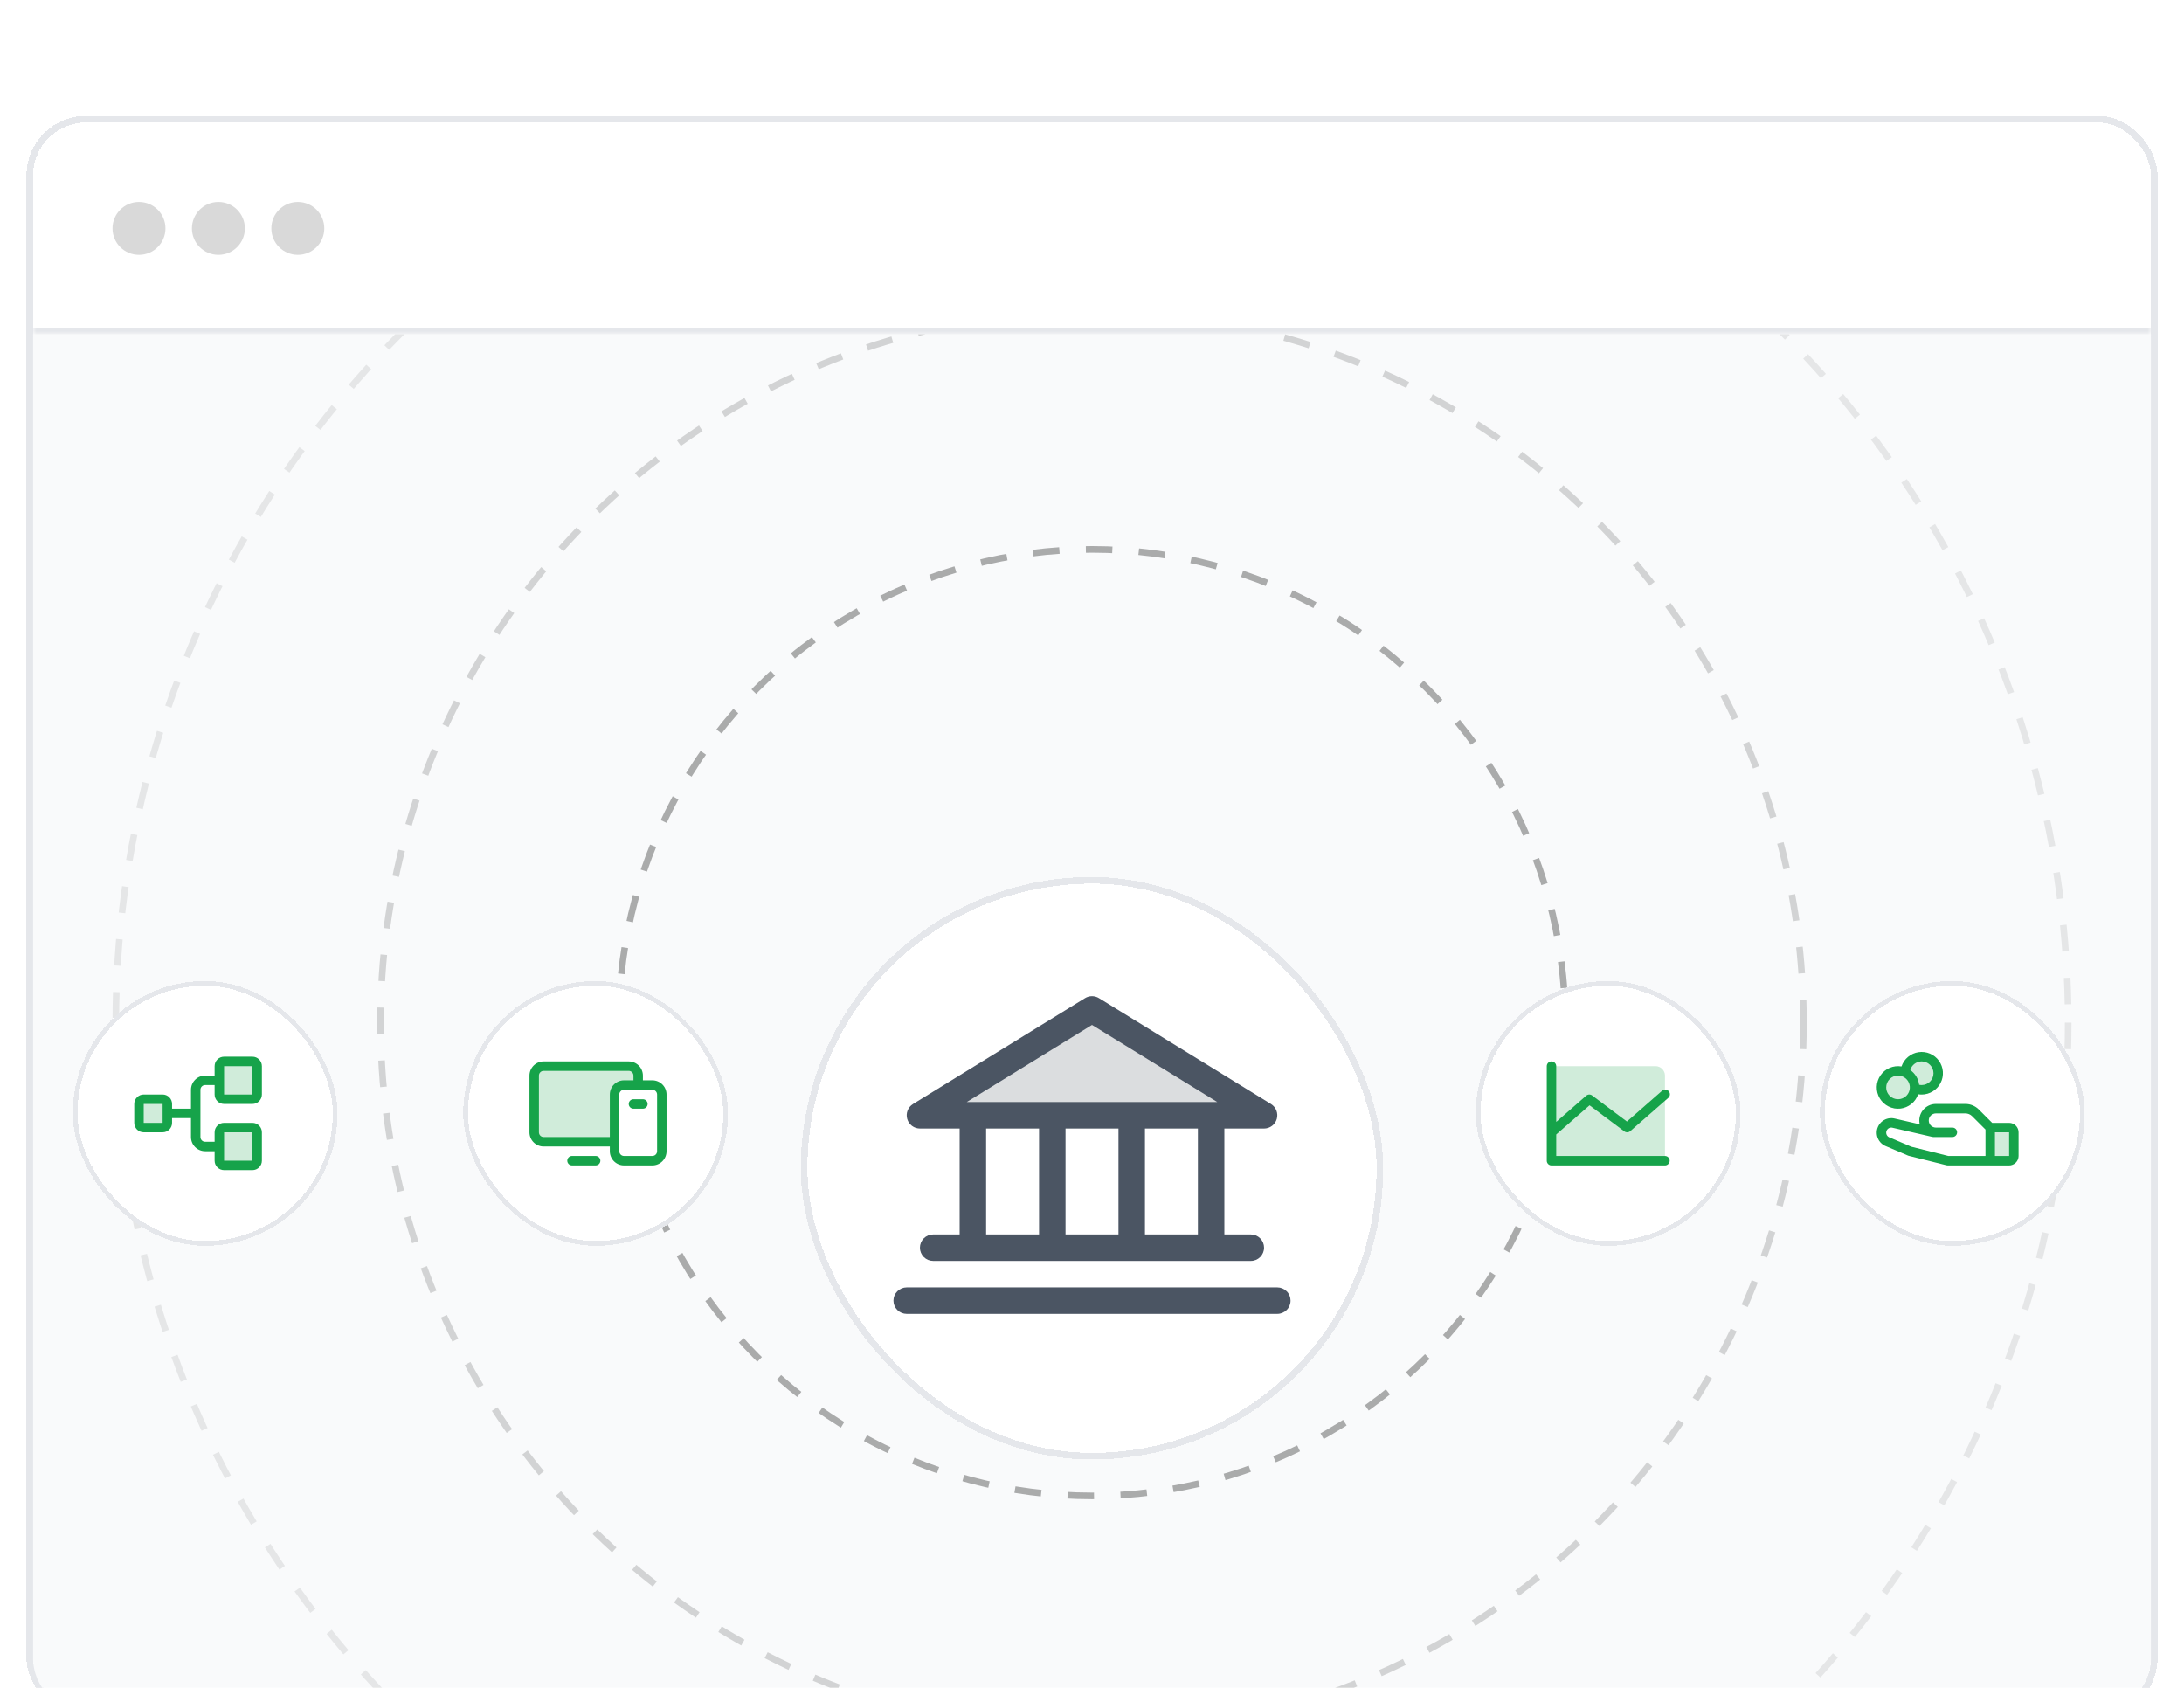 <svg width="330" height="255" viewBox="0 0 330 255" fill="none" xmlns="http://www.w3.org/2000/svg">
<g filter="url(#filter0_ddddddi_5200_3153)">
<rect x="5" y="2" width="320" height="240" rx="8" fill="white" shape-rendering="crispEdges"/>
<rect x="4.5" y="1.5" width="321" height="241" rx="8.5" stroke="#E5E7EB" shape-rendering="crispEdges"/>
<mask id="path-3-inside-1_5200_3153" fill="white">
<path d="M5 2H325V34H5V2Z"/>
</mask>
<path d="M325 34V33H5V34V35H325V34Z" fill="#E5E7EB" mask="url(#path-3-inside-1_5200_3153)"/>
<circle cx="21" cy="18" r="4" fill="#D9D9D9"/>
<circle cx="33" cy="18" r="4" fill="#D9D9D9"/>
<circle cx="45" cy="18" r="4" fill="#D9D9D9"/>
<g clip-path="url(#clip0_5200_3153)">
<path d="M5 34H325V234C325 238.418 321.418 242 317 242H13C8.582 242 5 238.418 5 234V34Z" fill="#F9FAFB"/>
<g filter="url(#filter1_ddddd_5200_3153)">
<rect x="121" y="94" width="88" height="88" rx="44" fill="white" shape-rendering="crispEdges"/>
<rect x="121.5" y="94.5" width="87" height="87" rx="43.5" stroke="#E5E7EB" shape-rendering="crispEdges"/>
<path opacity="0.2" d="M191 130H139L165 114L191 130Z" fill="#4B5563"/>
<path d="M139 132H145V148H141C140.47 148 139.961 148.211 139.586 148.586C139.211 148.961 139 149.47 139 150C139 150.53 139.211 151.039 139.586 151.414C139.961 151.789 140.47 152 141 152H189C189.53 152 190.039 151.789 190.414 151.414C190.789 151.039 191 150.53 191 150C191 149.47 190.789 148.961 190.414 148.586C190.039 148.211 189.53 148 189 148H185V132H191C191.435 132 191.858 131.857 192.205 131.595C192.552 131.332 192.804 130.963 192.922 130.544C193.041 130.126 193.02 129.68 192.862 129.274C192.704 128.869 192.418 128.526 192.048 128.297L166.048 112.297C165.732 112.104 165.37 112.001 165 112.001C164.63 112.001 164.268 112.104 163.952 112.297L137.952 128.297C137.582 128.526 137.296 128.869 137.138 129.274C136.98 129.68 136.959 130.126 137.078 130.544C137.196 130.963 137.448 131.332 137.795 131.595C138.142 131.857 138.565 132 139 132ZM149 132H157V148H149V132ZM169 132V148H161V132H169ZM181 148H173V132H181V148ZM165 116.347L183.935 128H146.065L165 116.347ZM195 158C195 158.53 194.789 159.039 194.414 159.414C194.039 159.789 193.53 160 193 160H137C136.47 160 135.961 159.789 135.586 159.414C135.211 159.039 135 158.53 135 158C135 157.47 135.211 156.961 135.586 156.586C135.961 156.211 136.47 156 137 156H193C193.53 156 194.039 156.211 194.414 156.586C194.789 156.961 195 157.47 195 158Z" fill="#4B5563"/>
</g>
<circle cx="165" cy="138" r="71.5" stroke="black" stroke-opacity="0.32" stroke-dasharray="4 4"/>
<circle cx="165" cy="138" r="107.5" stroke="black" stroke-opacity="0.16" stroke-dasharray="4 4"/>
<circle cx="165" cy="138" r="147.5" stroke="black" stroke-opacity="0.08" stroke-dasharray="4 4"/>
<g filter="url(#filter2_ddddd_5200_3153)">
<rect x="11" y="116" width="40" height="40" rx="20" fill="white" shape-rendering="crispEdges"/>
<rect x="11.357" y="116.357" width="39.286" height="39.286" rx="19.643" stroke="#E5E7EB" stroke-width="0.714" shape-rendering="crispEdges"/>
<path opacity="0.2" d="M25.286 134.571V137.429C25.286 137.618 25.21 137.8 25.076 137.934C24.943 138.068 24.761 138.143 24.571 138.143H21.714C21.525 138.143 21.343 138.068 21.209 137.934C21.075 137.8 21 137.618 21 137.429V134.571C21 134.382 21.075 134.2 21.209 134.066C21.343 133.932 21.525 133.857 21.714 133.857H24.571C24.761 133.857 24.943 133.932 25.076 134.066C25.21 134.2 25.286 134.382 25.286 134.571ZM38.143 128.143H33.857C33.668 128.143 33.486 128.218 33.352 128.352C33.218 128.486 33.143 128.668 33.143 128.857V133.143C33.143 133.332 33.218 133.514 33.352 133.648C33.486 133.782 33.668 133.857 33.857 133.857H38.143C38.332 133.857 38.514 133.782 38.648 133.648C38.782 133.514 38.857 133.332 38.857 133.143V128.857C38.857 128.668 38.782 128.486 38.648 128.352C38.514 128.218 38.332 128.143 38.143 128.143ZM38.143 138.143H33.857C33.668 138.143 33.486 138.218 33.352 138.352C33.218 138.486 33.143 138.668 33.143 138.857V143.143C33.143 143.332 33.218 143.514 33.352 143.648C33.486 143.782 33.668 143.857 33.857 143.857H38.143C38.332 143.857 38.514 143.782 38.648 143.648C38.782 143.514 38.857 143.332 38.857 143.143V138.857C38.857 138.668 38.782 138.486 38.648 138.352C38.514 138.218 38.332 138.143 38.143 138.143Z" fill="#16A34A"/>
<path d="M33.857 134.571H38.142C38.521 134.571 38.885 134.421 39.153 134.153C39.42 133.885 39.571 133.522 39.571 133.143V128.857C39.571 128.478 39.42 128.115 39.153 127.847C38.885 127.579 38.521 127.429 38.142 127.429H33.857C33.478 127.429 33.114 127.579 32.846 127.847C32.578 128.115 32.428 128.478 32.428 128.857V130.286H30.999C30.431 130.286 29.886 130.511 29.484 130.913C29.082 131.315 28.857 131.86 28.857 132.429V135.286H25.999V134.571C25.999 134.193 25.849 133.829 25.581 133.561C25.313 133.293 24.95 133.143 24.571 133.143H21.714C21.335 133.143 20.971 133.293 20.704 133.561C20.436 133.829 20.285 134.193 20.285 134.571V137.429C20.285 137.807 20.436 138.171 20.704 138.439C20.971 138.707 21.335 138.857 21.714 138.857H24.571C24.95 138.857 25.313 138.707 25.581 138.439C25.849 138.171 25.999 137.807 25.999 137.429V136.714H28.857V139.571C28.857 140.14 29.082 140.685 29.484 141.087C29.886 141.488 30.431 141.714 30.999 141.714H32.428V143.143C32.428 143.522 32.578 143.885 32.846 144.153C33.114 144.421 33.478 144.571 33.857 144.571H38.142C38.521 144.571 38.885 144.421 39.153 144.153C39.42 143.885 39.571 143.522 39.571 143.143V138.857C39.571 138.478 39.42 138.115 39.153 137.847C38.885 137.579 38.521 137.429 38.142 137.429H33.857C33.478 137.429 33.114 137.579 32.846 137.847C32.578 138.115 32.428 138.478 32.428 138.857V140.286H30.999C30.81 140.286 30.628 140.21 30.494 140.076C30.36 139.943 30.285 139.761 30.285 139.571V132.429C30.285 132.239 30.36 132.057 30.494 131.923C30.628 131.789 30.81 131.714 30.999 131.714H32.428V133.143C32.428 133.522 32.578 133.885 32.846 134.153C33.114 134.421 33.478 134.571 33.857 134.571ZM24.571 137.429H21.714V134.571H24.571V137.429ZM33.857 138.857H38.142V143.143H33.857V138.857ZM33.857 128.857H38.142V133.143H33.857V128.857Z" fill="#16A34A"/>
</g>
<g filter="url(#filter3_ddddd_5200_3153)">
<rect x="275" y="116" width="40" height="40" rx="20" fill="white" shape-rendering="crispEdges"/>
<rect x="275.357" y="116.357" width="39.286" height="39.286" rx="19.643" stroke="#E5E7EB" stroke-width="0.714" shape-rendering="crispEdges"/>
<g clip-path="url(#clip1_5200_3153)">
<path opacity="0.2" d="M303.569 138.859H300.712V143.859H303.569C303.758 143.859 303.94 143.784 304.074 143.65C304.208 143.516 304.283 143.334 304.283 143.145V139.573C304.283 139.384 304.208 139.202 304.074 139.068C303.94 138.934 303.758 138.859 303.569 138.859ZM286.783 130.288C287.154 130.288 287.52 130.371 287.855 130.53C287.879 129.993 288.075 129.479 288.414 129.063C288.753 128.647 289.217 128.351 289.738 128.219C290.258 128.088 290.807 128.127 291.303 128.331C291.8 128.535 292.217 128.894 292.494 129.354C292.771 129.813 292.892 130.35 292.84 130.884C292.789 131.419 292.566 131.922 292.206 132.32C291.846 132.718 291.367 132.99 290.841 133.095C290.315 133.2 289.768 133.132 289.283 132.903C289.261 133.392 289.095 133.863 288.807 134.259C288.519 134.655 288.121 134.957 287.663 135.129C287.204 135.3 286.706 135.334 286.229 135.225C285.752 135.116 285.317 134.869 284.979 134.515C284.641 134.161 284.414 133.716 284.326 133.235C284.239 132.753 284.294 132.256 284.487 131.806C284.679 131.356 284.999 130.972 285.407 130.702C285.815 130.432 286.294 130.288 286.783 130.288Z" fill="#16A34A"/>
<path d="M284.439 137.166C284.705 136.962 285.014 136.821 285.343 136.756C285.672 136.69 286.011 136.701 286.335 136.788L290.071 137.647C289.984 137.28 289.981 136.898 290.063 136.53C290.145 136.161 290.309 135.816 290.543 135.52C290.777 135.225 291.075 134.985 291.415 134.821C291.754 134.657 292.127 134.571 292.504 134.571H296.974C297.349 134.57 297.721 134.644 298.068 134.788C298.414 134.931 298.729 135.142 298.994 135.408L301.014 137.429H303.575C303.954 137.429 304.318 137.579 304.585 137.847C304.853 138.115 305.004 138.478 305.004 138.857V142.429C305.004 142.807 304.853 143.171 304.585 143.439C304.318 143.707 303.954 143.857 303.575 143.857H294.29C294.231 143.857 294.173 143.85 294.116 143.836L288.402 142.407C288.366 142.398 288.33 142.387 288.296 142.371L284.825 140.895L284.786 140.877C284.453 140.71 284.167 140.461 283.956 140.154C283.745 139.846 283.616 139.49 283.581 139.119C283.546 138.748 283.606 138.374 283.755 138.032C283.905 137.69 284.139 137.392 284.435 137.166H284.439ZM303.575 138.857H301.432V142.429H303.575V138.857ZM285.412 139.59L288.805 141.035L294.379 142.429H300.004V138.438L297.983 136.419C297.851 136.286 297.694 136.18 297.52 136.108C297.347 136.036 297.161 135.999 296.974 136H292.504C292.22 136 291.947 136.113 291.746 136.314C291.545 136.515 291.432 136.787 291.432 137.071C291.432 137.356 291.545 137.628 291.746 137.829C291.947 138.03 292.22 138.143 292.504 138.143H295.004C295.193 138.143 295.375 138.218 295.509 138.352C295.643 138.486 295.718 138.668 295.718 138.857C295.718 139.047 295.643 139.228 295.509 139.362C295.375 139.496 295.193 139.571 295.004 139.571H292.147C292.093 139.571 292.039 139.565 291.987 139.554L286.005 138.178L285.977 138.171C285.795 138.12 285.6 138.138 285.43 138.223C285.26 138.307 285.128 138.451 285.058 138.628C284.988 138.804 284.986 139 285.052 139.177C285.118 139.355 285.247 139.502 285.415 139.59H285.412ZM290.361 133.143C290.185 133.143 290.008 133.129 289.834 133.1C289.638 133.682 289.28 134.195 288.802 134.58C288.323 134.964 287.745 135.204 287.134 135.27C286.524 135.336 285.908 135.226 285.358 134.953C284.808 134.68 284.348 134.255 284.032 133.729C283.716 133.203 283.558 132.597 283.575 131.983C283.592 131.37 283.785 130.774 284.13 130.267C284.476 129.759 284.959 129.361 285.523 129.119C286.087 128.878 286.709 128.803 287.315 128.904C287.503 128.343 287.843 127.845 288.296 127.466C288.749 127.086 289.298 126.838 289.883 126.75C290.468 126.662 291.066 126.737 291.61 126.967C292.155 127.197 292.626 127.573 292.971 128.053C293.316 128.533 293.522 129.099 293.566 129.689C293.611 130.279 293.491 130.869 293.221 131.395C292.951 131.922 292.542 132.363 292.037 132.671C291.532 132.98 290.952 133.143 290.361 133.143ZM285.004 132.071C285.004 132.425 285.109 132.77 285.305 133.064C285.501 133.357 285.78 133.586 286.106 133.721C286.433 133.856 286.792 133.892 287.138 133.823C287.484 133.754 287.803 133.584 288.052 133.334C288.302 133.084 288.472 132.766 288.541 132.42C288.61 132.073 288.575 131.714 288.439 131.388C288.304 131.062 288.075 130.783 287.782 130.587C287.488 130.39 287.143 130.286 286.79 130.286C286.316 130.286 285.862 130.474 285.527 130.809C285.192 131.144 285.004 131.598 285.004 132.071ZM290.361 128.143C289.971 128.143 289.593 128.271 289.282 128.506C288.972 128.742 288.747 129.072 288.642 129.447C289.008 129.705 289.316 130.036 289.547 130.419C289.777 130.802 289.926 131.229 289.982 131.673C290.106 131.7 290.233 131.714 290.361 131.714C290.835 131.714 291.289 131.526 291.624 131.191C291.959 130.856 292.147 130.402 292.147 129.929C292.147 129.455 291.959 129.001 291.624 128.666C291.289 128.331 290.835 128.143 290.361 128.143Z" fill="#16A34A"/>
</g>
</g>
<g filter="url(#filter4_ddddd_5200_3153)">
<rect x="70" y="116" width="40" height="40" rx="20" fill="white" shape-rendering="crispEdges"/>
<rect x="70.357" y="116.357" width="39.286" height="39.286" rx="19.643" stroke="#E5E7EB" stroke-width="0.714" shape-rendering="crispEdges"/>
<path opacity="0.2" d="M96.429 130.286V131.714H94.286C93.907 131.714 93.544 131.865 93.276 132.133C93.008 132.401 92.858 132.764 92.858 133.143V140.286H82.143C81.764 140.286 81.401 140.135 81.133 139.867C80.865 139.599 80.715 139.236 80.715 138.857V130.286C80.715 129.907 80.865 129.543 81.133 129.276C81.401 129.008 81.764 128.857 82.143 128.857H95.001C95.379 128.857 95.743 129.008 96.011 129.276C96.279 129.543 96.429 129.907 96.429 130.286Z" fill="#16A34A"/>
<path d="M98.571 131H97.143V130.286C97.143 129.717 96.917 129.172 96.515 128.77C96.113 128.369 95.568 128.143 95 128.143H82.143C81.575 128.143 81.029 128.369 80.628 128.77C80.226 129.172 80 129.717 80 130.286V138.857C80 139.425 80.226 139.97 80.628 140.372C81.029 140.774 81.575 141 82.143 141H92.143V141.714C92.143 142.283 92.369 142.828 92.77 143.229C93.172 143.631 93.717 143.857 94.286 143.857H98.571C99.14 143.857 99.685 143.631 100.087 143.229C100.489 142.828 100.714 142.283 100.714 141.714V133.143C100.714 132.575 100.489 132.029 100.087 131.628C99.685 131.226 99.14 131 98.571 131ZM82.143 139.571C81.953 139.571 81.772 139.496 81.638 139.362C81.504 139.228 81.429 139.047 81.429 138.857V130.286C81.429 130.096 81.504 129.915 81.638 129.781C81.772 129.647 81.953 129.571 82.143 129.571H95C95.189 129.571 95.371 129.647 95.505 129.781C95.639 129.915 95.714 130.096 95.714 130.286V131H94.286C93.717 131 93.172 131.226 92.77 131.628C92.369 132.029 92.143 132.575 92.143 133.143V139.571H82.143ZM99.286 141.714C99.286 141.904 99.21 142.085 99.076 142.219C98.943 142.353 98.761 142.429 98.571 142.429H94.286C94.096 142.429 93.915 142.353 93.781 142.219C93.647 142.085 93.571 141.904 93.571 141.714V133.143C93.571 132.953 93.647 132.772 93.781 132.638C93.915 132.504 94.096 132.429 94.286 132.429H98.571C98.761 132.429 98.943 132.504 99.076 132.638C99.21 132.772 99.286 132.953 99.286 133.143V141.714ZM90.714 143.143C90.714 143.332 90.639 143.514 90.505 143.648C90.371 143.782 90.189 143.857 90 143.857H86.429C86.239 143.857 86.057 143.782 85.924 143.648C85.79 143.514 85.714 143.332 85.714 143.143C85.714 142.953 85.79 142.772 85.924 142.638C86.057 142.504 86.239 142.429 86.429 142.429H90C90.189 142.429 90.371 142.504 90.505 142.638C90.639 142.772 90.714 142.953 90.714 143.143ZM97.857 134.571C97.857 134.761 97.782 134.943 97.648 135.076C97.514 135.21 97.332 135.286 97.143 135.286H95.714C95.525 135.286 95.343 135.21 95.209 135.076C95.075 134.943 95 134.761 95 134.571C95 134.382 95.075 134.2 95.209 134.066C95.343 133.932 95.525 133.857 95.714 133.857H97.143C97.332 133.857 97.514 133.932 97.648 134.066C97.782 134.2 97.857 134.382 97.857 134.571Z" fill="#16A34A"/>
</g>
<g filter="url(#filter5_ddddd_5200_3153)">
<rect x="223" y="116" width="40.003" height="40.003" rx="20.001" fill="white" shape-rendering="crispEdges"/>
<rect x="223.357" y="116.357" width="39.289" height="39.289" rx="19.644" stroke="#E5E7EB" stroke-width="0.714" shape-rendering="crispEdges"/>
<path opacity="0.2" d="M251.575 130.286V143.145H234.43V128.858H250.146C250.525 128.858 250.888 129.008 251.156 129.276C251.424 129.544 251.575 129.907 251.575 130.286Z" fill="#16A34A"/>
<path d="M252.289 143.145C252.289 143.335 252.213 143.516 252.079 143.65C251.945 143.784 251.764 143.859 251.574 143.859H234.429C234.24 143.859 234.058 143.784 233.924 143.65C233.79 143.516 233.715 143.335 233.715 143.145V128.858C233.715 128.668 233.79 128.486 233.924 128.352C234.058 128.219 234.24 128.143 234.429 128.143C234.619 128.143 234.8 128.219 234.934 128.352C235.068 128.486 235.144 128.668 235.144 128.858V137.285L239.674 133.322C239.797 133.215 239.954 133.152 240.117 133.146C240.281 133.14 240.442 133.19 240.573 133.289L245.824 137.227L251.104 132.608C251.173 132.54 251.255 132.486 251.346 132.45C251.437 132.415 251.534 132.398 251.631 132.402C251.728 132.405 251.824 132.429 251.912 132.47C252 132.512 252.079 132.571 252.143 132.644C252.207 132.718 252.256 132.803 252.286 132.896C252.316 132.988 252.327 133.086 252.317 133.183C252.308 133.28 252.279 133.374 252.232 133.46C252.186 133.545 252.122 133.62 252.045 133.68L246.33 138.68C246.207 138.788 246.05 138.85 245.886 138.857C245.723 138.863 245.562 138.813 245.431 138.714L240.179 134.777L235.144 139.183V142.431H251.574C251.764 142.431 251.945 142.506 252.079 142.64C252.213 142.774 252.289 142.956 252.289 143.145Z" fill="#16A34A"/>
</g>
</g>
</g>
<defs>
<filter id="filter0_ddddddi_5200_3153" x="0" y="0" width="330" height="255" filterUnits="userSpaceOnUse" color-interpolation-filters="sRGB">
<feFlood flood-opacity="0" result="BackgroundImageFix"/>
<feColorMatrix in="SourceAlpha" type="matrix" values="0 0 0 0 0 0 0 0 0 0 0 0 0 0 0 0 0 0 127 0" result="hardAlpha"/>
<feMorphology radius="4" operator="erode" in="SourceAlpha" result="effect1_dropShadow_5200_3153"/>
<feOffset dy="8"/>
<feGaussianBlur stdDeviation="4"/>
<feComposite in2="hardAlpha" operator="out"/>
<feColorMatrix type="matrix" values="0 0 0 0 0 0 0 0 0 0 0 0 0 0 0 0 0 0 0.02 0"/>
<feBlend mode="normal" in2="BackgroundImageFix" result="effect1_dropShadow_5200_3153"/>
<feColorMatrix in="SourceAlpha" type="matrix" values="0 0 0 0 0 0 0 0 0 0 0 0 0 0 0 0 0 0 127 0" result="hardAlpha"/>
<feMorphology radius="2" operator="erode" in="SourceAlpha" result="effect2_dropShadow_5200_3153"/>
<feOffset dy="4"/>
<feGaussianBlur stdDeviation="2"/>
<feComposite in2="hardAlpha" operator="out"/>
<feColorMatrix type="matrix" values="0 0 0 0 0 0 0 0 0 0 0 0 0 0 0 0 0 0 0.03 0"/>
<feBlend mode="normal" in2="effect1_dropShadow_5200_3153" result="effect2_dropShadow_5200_3153"/>
<feColorMatrix in="SourceAlpha" type="matrix" values="0 0 0 0 0 0 0 0 0 0 0 0 0 0 0 0 0 0 127 0" result="hardAlpha"/>
<feMorphology radius="1.5" operator="erode" in="SourceAlpha" result="effect3_dropShadow_5200_3153"/>
<feOffset dy="3"/>
<feGaussianBlur stdDeviation="1.5"/>
<feComposite in2="hardAlpha" operator="out"/>
<feColorMatrix type="matrix" values="0 0 0 0 0.106 0 0 0 0 0.106 0 0 0 0 0.106 0 0 0 0.03 0"/>
<feBlend mode="normal" in2="effect2_dropShadow_5200_3153" result="effect3_dropShadow_5200_3153"/>
<feColorMatrix in="SourceAlpha" type="matrix" values="0 0 0 0 0 0 0 0 0 0 0 0 0 0 0 0 0 0 127 0" result="hardAlpha"/>
<feMorphology radius="1" operator="erode" in="SourceAlpha" result="effect4_dropShadow_5200_3153"/>
<feOffset dy="2"/>
<feGaussianBlur stdDeviation="1"/>
<feComposite in2="hardAlpha" operator="out"/>
<feColorMatrix type="matrix" values="0 0 0 0 0 0 0 0 0 0 0 0 0 0 0 0 0 0 0.04 0"/>
<feBlend mode="normal" in2="effect3_dropShadow_5200_3153" result="effect4_dropShadow_5200_3153"/>
<feColorMatrix in="SourceAlpha" type="matrix" values="0 0 0 0 0 0 0 0 0 0 0 0 0 0 0 0 0 0 127 0" result="hardAlpha"/>
<feOffset dy="0.5"/>
<feGaussianBlur stdDeviation="0.5"/>
<feComposite in2="hardAlpha" operator="out"/>
<feColorMatrix type="matrix" values="0 0 0 0 0 0 0 0 0 0 0 0 0 0 0 0 0 0 0.06 0"/>
<feBlend mode="normal" in2="effect4_dropShadow_5200_3153" result="effect5_dropShadow_5200_3153"/>
<feColorMatrix in="SourceAlpha" type="matrix" values="0 0 0 0 0 0 0 0 0 0 0 0 0 0 0 0 0 0 127 0" result="hardAlpha"/>
<feMorphology radius="1" operator="dilate" in="SourceAlpha" result="effect6_dropShadow_5200_3153"/>
<feOffset/>
<feComposite in2="hardAlpha" operator="out"/>
<feColorMatrix type="matrix" values="0 0 0 0 0 0 0 0 0 0 0 0 0 0 0 0 0 0 0.04 0"/>
<feBlend mode="normal" in2="effect5_dropShadow_5200_3153" result="effect6_dropShadow_5200_3153"/>
<feBlend mode="normal" in="SourceGraphic" in2="effect6_dropShadow_5200_3153" result="shape"/>
<feColorMatrix in="SourceAlpha" type="matrix" values="0 0 0 0 0 0 0 0 0 0 0 0 0 0 0 0 0 0 127 0" result="hardAlpha"/>
<feOffset dy="-1"/>
<feGaussianBlur stdDeviation="0.25"/>
<feComposite in2="hardAlpha" operator="arithmetic" k2="-1" k3="1"/>
<feColorMatrix type="matrix" values="0 0 0 0 0 0 0 0 0 0 0 0 0 0 0 0 0 0 0.04 0"/>
<feBlend mode="normal" in2="shape" result="effect7_innerShadow_5200_3153"/>
</filter>
<filter id="filter1_ddddd_5200_3153" x="115" y="93" width="100" height="107" filterUnits="userSpaceOnUse" color-interpolation-filters="sRGB">
<feFlood flood-opacity="0" result="BackgroundImageFix"/>
<feColorMatrix in="SourceAlpha" type="matrix" values="0 0 0 0 0 0 0 0 0 0 0 0 0 0 0 0 0 0 127 0" result="hardAlpha"/>
<feMorphology radius="6" operator="erode" in="SourceAlpha" result="effect1_dropShadow_5200_3153"/>
<feOffset dy="12"/>
<feGaussianBlur stdDeviation="6"/>
<feComposite in2="hardAlpha" operator="out"/>
<feColorMatrix type="matrix" values="0 0 0 0 0 0 0 0 0 0 0 0 0 0 0 0 0 0 0.04 0"/>
<feBlend mode="normal" in2="BackgroundImageFix" result="effect1_dropShadow_5200_3153"/>
<feColorMatrix in="SourceAlpha" type="matrix" values="0 0 0 0 0 0 0 0 0 0 0 0 0 0 0 0 0 0 127 0" result="hardAlpha"/>
<feMorphology radius="3" operator="erode" in="SourceAlpha" result="effect2_dropShadow_5200_3153"/>
<feOffset dy="6"/>
<feGaussianBlur stdDeviation="3"/>
<feComposite in2="hardAlpha" operator="out"/>
<feColorMatrix type="matrix" values="0 0 0 0 0 0 0 0 0 0 0 0 0 0 0 0 0 0 0.04 0"/>
<feBlend mode="normal" in2="effect1_dropShadow_5200_3153" result="effect2_dropShadow_5200_3153"/>
<feColorMatrix in="SourceAlpha" type="matrix" values="0 0 0 0 0 0 0 0 0 0 0 0 0 0 0 0 0 0 127 0" result="hardAlpha"/>
<feMorphology radius="1.5" operator="erode" in="SourceAlpha" result="effect3_dropShadow_5200_3153"/>
<feOffset dy="3"/>
<feGaussianBlur stdDeviation="1.5"/>
<feComposite in2="hardAlpha" operator="out"/>
<feColorMatrix type="matrix" values="0 0 0 0 0 0 0 0 0 0 0 0 0 0 0 0 0 0 0.04 0"/>
<feBlend mode="normal" in2="effect2_dropShadow_5200_3153" result="effect3_dropShadow_5200_3153"/>
<feColorMatrix in="SourceAlpha" type="matrix" values="0 0 0 0 0 0 0 0 0 0 0 0 0 0 0 0 0 0 127 0" result="hardAlpha"/>
<feMorphology radius="0.5" operator="erode" in="SourceAlpha" result="effect4_dropShadow_5200_3153"/>
<feOffset dy="1"/>
<feGaussianBlur stdDeviation="0.5"/>
<feComposite in2="hardAlpha" operator="out"/>
<feColorMatrix type="matrix" values="0 0 0 0 0 0 0 0 0 0 0 0 0 0 0 0 0 0 0.04 0"/>
<feBlend mode="normal" in2="effect3_dropShadow_5200_3153" result="effect4_dropShadow_5200_3153"/>
<feColorMatrix in="SourceAlpha" type="matrix" values="0 0 0 0 0 0 0 0 0 0 0 0 0 0 0 0 0 0 127 0" result="hardAlpha"/>
<feMorphology radius="1" operator="dilate" in="SourceAlpha" result="effect5_dropShadow_5200_3153"/>
<feOffset/>
<feComposite in2="hardAlpha" operator="out"/>
<feColorMatrix type="matrix" values="0 0 0 0 0 0 0 0 0 0 0 0 0 0 0 0 0 0 0.11 0"/>
<feBlend mode="normal" in2="effect4_dropShadow_5200_3153" result="effect5_dropShadow_5200_3153"/>
<feBlend mode="normal" in="SourceGraphic" in2="effect5_dropShadow_5200_3153" result="shape"/>
</filter>
<filter id="filter2_ddddd_5200_3153" x="6.714" y="115.286" width="48.571" height="53.571" filterUnits="userSpaceOnUse" color-interpolation-filters="sRGB">
<feFlood flood-opacity="0" result="BackgroundImageFix"/>
<feColorMatrix in="SourceAlpha" type="matrix" values="0 0 0 0 0 0 0 0 0 0 0 0 0 0 0 0 0 0 127 0" result="hardAlpha"/>
<feMorphology radius="4.286" operator="erode" in="SourceAlpha" result="effect1_dropShadow_5200_3153"/>
<feOffset dy="8.571"/>
<feGaussianBlur stdDeviation="4.286"/>
<feComposite in2="hardAlpha" operator="out"/>
<feColorMatrix type="matrix" values="0 0 0 0 0 0 0 0 0 0 0 0 0 0 0 0 0 0 0.04 0"/>
<feBlend mode="normal" in2="BackgroundImageFix" result="effect1_dropShadow_5200_3153"/>
<feColorMatrix in="SourceAlpha" type="matrix" values="0 0 0 0 0 0 0 0 0 0 0 0 0 0 0 0 0 0 127 0" result="hardAlpha"/>
<feMorphology radius="2.143" operator="erode" in="SourceAlpha" result="effect2_dropShadow_5200_3153"/>
<feOffset dy="4.286"/>
<feGaussianBlur stdDeviation="2.143"/>
<feComposite in2="hardAlpha" operator="out"/>
<feColorMatrix type="matrix" values="0 0 0 0 0 0 0 0 0 0 0 0 0 0 0 0 0 0 0.04 0"/>
<feBlend mode="normal" in2="effect1_dropShadow_5200_3153" result="effect2_dropShadow_5200_3153"/>
<feColorMatrix in="SourceAlpha" type="matrix" values="0 0 0 0 0 0 0 0 0 0 0 0 0 0 0 0 0 0 127 0" result="hardAlpha"/>
<feMorphology radius="1.071" operator="erode" in="SourceAlpha" result="effect3_dropShadow_5200_3153"/>
<feOffset dy="2.143"/>
<feGaussianBlur stdDeviation="1.071"/>
<feComposite in2="hardAlpha" operator="out"/>
<feColorMatrix type="matrix" values="0 0 0 0 0 0 0 0 0 0 0 0 0 0 0 0 0 0 0.04 0"/>
<feBlend mode="normal" in2="effect2_dropShadow_5200_3153" result="effect3_dropShadow_5200_3153"/>
<feColorMatrix in="SourceAlpha" type="matrix" values="0 0 0 0 0 0 0 0 0 0 0 0 0 0 0 0 0 0 127 0" result="hardAlpha"/>
<feMorphology radius="0.357" operator="erode" in="SourceAlpha" result="effect4_dropShadow_5200_3153"/>
<feOffset dy="0.714"/>
<feGaussianBlur stdDeviation="0.357"/>
<feComposite in2="hardAlpha" operator="out"/>
<feColorMatrix type="matrix" values="0 0 0 0 0 0 0 0 0 0 0 0 0 0 0 0 0 0 0.04 0"/>
<feBlend mode="normal" in2="effect3_dropShadow_5200_3153" result="effect4_dropShadow_5200_3153"/>
<feColorMatrix in="SourceAlpha" type="matrix" values="0 0 0 0 0 0 0 0 0 0 0 0 0 0 0 0 0 0 127 0" result="hardAlpha"/>
<feMorphology radius="0.714" operator="dilate" in="SourceAlpha" result="effect5_dropShadow_5200_3153"/>
<feOffset/>
<feComposite in2="hardAlpha" operator="out"/>
<feColorMatrix type="matrix" values="0 0 0 0 0 0 0 0 0 0 0 0 0 0 0 0 0 0 0.11 0"/>
<feBlend mode="normal" in2="effect4_dropShadow_5200_3153" result="effect5_dropShadow_5200_3153"/>
<feBlend mode="normal" in="SourceGraphic" in2="effect5_dropShadow_5200_3153" result="shape"/>
</filter>
<filter id="filter3_ddddd_5200_3153" x="270.714" y="115.286" width="48.571" height="53.571" filterUnits="userSpaceOnUse" color-interpolation-filters="sRGB">
<feFlood flood-opacity="0" result="BackgroundImageFix"/>
<feColorMatrix in="SourceAlpha" type="matrix" values="0 0 0 0 0 0 0 0 0 0 0 0 0 0 0 0 0 0 127 0" result="hardAlpha"/>
<feMorphology radius="4.286" operator="erode" in="SourceAlpha" result="effect1_dropShadow_5200_3153"/>
<feOffset dy="8.571"/>
<feGaussianBlur stdDeviation="4.286"/>
<feComposite in2="hardAlpha" operator="out"/>
<feColorMatrix type="matrix" values="0 0 0 0 0 0 0 0 0 0 0 0 0 0 0 0 0 0 0.04 0"/>
<feBlend mode="normal" in2="BackgroundImageFix" result="effect1_dropShadow_5200_3153"/>
<feColorMatrix in="SourceAlpha" type="matrix" values="0 0 0 0 0 0 0 0 0 0 0 0 0 0 0 0 0 0 127 0" result="hardAlpha"/>
<feMorphology radius="2.143" operator="erode" in="SourceAlpha" result="effect2_dropShadow_5200_3153"/>
<feOffset dy="4.286"/>
<feGaussianBlur stdDeviation="2.143"/>
<feComposite in2="hardAlpha" operator="out"/>
<feColorMatrix type="matrix" values="0 0 0 0 0 0 0 0 0 0 0 0 0 0 0 0 0 0 0.04 0"/>
<feBlend mode="normal" in2="effect1_dropShadow_5200_3153" result="effect2_dropShadow_5200_3153"/>
<feColorMatrix in="SourceAlpha" type="matrix" values="0 0 0 0 0 0 0 0 0 0 0 0 0 0 0 0 0 0 127 0" result="hardAlpha"/>
<feMorphology radius="1.071" operator="erode" in="SourceAlpha" result="effect3_dropShadow_5200_3153"/>
<feOffset dy="2.143"/>
<feGaussianBlur stdDeviation="1.071"/>
<feComposite in2="hardAlpha" operator="out"/>
<feColorMatrix type="matrix" values="0 0 0 0 0 0 0 0 0 0 0 0 0 0 0 0 0 0 0.04 0"/>
<feBlend mode="normal" in2="effect2_dropShadow_5200_3153" result="effect3_dropShadow_5200_3153"/>
<feColorMatrix in="SourceAlpha" type="matrix" values="0 0 0 0 0 0 0 0 0 0 0 0 0 0 0 0 0 0 127 0" result="hardAlpha"/>
<feMorphology radius="0.357" operator="erode" in="SourceAlpha" result="effect4_dropShadow_5200_3153"/>
<feOffset dy="0.714"/>
<feGaussianBlur stdDeviation="0.357"/>
<feComposite in2="hardAlpha" operator="out"/>
<feColorMatrix type="matrix" values="0 0 0 0 0 0 0 0 0 0 0 0 0 0 0 0 0 0 0.04 0"/>
<feBlend mode="normal" in2="effect3_dropShadow_5200_3153" result="effect4_dropShadow_5200_3153"/>
<feColorMatrix in="SourceAlpha" type="matrix" values="0 0 0 0 0 0 0 0 0 0 0 0 0 0 0 0 0 0 127 0" result="hardAlpha"/>
<feMorphology radius="0.714" operator="dilate" in="SourceAlpha" result="effect5_dropShadow_5200_3153"/>
<feOffset/>
<feComposite in2="hardAlpha" operator="out"/>
<feColorMatrix type="matrix" values="0 0 0 0 0 0 0 0 0 0 0 0 0 0 0 0 0 0 0.11 0"/>
<feBlend mode="normal" in2="effect4_dropShadow_5200_3153" result="effect5_dropShadow_5200_3153"/>
<feBlend mode="normal" in="SourceGraphic" in2="effect5_dropShadow_5200_3153" result="shape"/>
</filter>
<filter id="filter4_ddddd_5200_3153" x="65.714" y="115.286" width="48.571" height="53.571" filterUnits="userSpaceOnUse" color-interpolation-filters="sRGB">
<feFlood flood-opacity="0" result="BackgroundImageFix"/>
<feColorMatrix in="SourceAlpha" type="matrix" values="0 0 0 0 0 0 0 0 0 0 0 0 0 0 0 0 0 0 127 0" result="hardAlpha"/>
<feMorphology radius="4.286" operator="erode" in="SourceAlpha" result="effect1_dropShadow_5200_3153"/>
<feOffset dy="8.571"/>
<feGaussianBlur stdDeviation="4.286"/>
<feComposite in2="hardAlpha" operator="out"/>
<feColorMatrix type="matrix" values="0 0 0 0 0 0 0 0 0 0 0 0 0 0 0 0 0 0 0.04 0"/>
<feBlend mode="normal" in2="BackgroundImageFix" result="effect1_dropShadow_5200_3153"/>
<feColorMatrix in="SourceAlpha" type="matrix" values="0 0 0 0 0 0 0 0 0 0 0 0 0 0 0 0 0 0 127 0" result="hardAlpha"/>
<feMorphology radius="2.143" operator="erode" in="SourceAlpha" result="effect2_dropShadow_5200_3153"/>
<feOffset dy="4.286"/>
<feGaussianBlur stdDeviation="2.143"/>
<feComposite in2="hardAlpha" operator="out"/>
<feColorMatrix type="matrix" values="0 0 0 0 0 0 0 0 0 0 0 0 0 0 0 0 0 0 0.04 0"/>
<feBlend mode="normal" in2="effect1_dropShadow_5200_3153" result="effect2_dropShadow_5200_3153"/>
<feColorMatrix in="SourceAlpha" type="matrix" values="0 0 0 0 0 0 0 0 0 0 0 0 0 0 0 0 0 0 127 0" result="hardAlpha"/>
<feMorphology radius="1.071" operator="erode" in="SourceAlpha" result="effect3_dropShadow_5200_3153"/>
<feOffset dy="2.143"/>
<feGaussianBlur stdDeviation="1.071"/>
<feComposite in2="hardAlpha" operator="out"/>
<feColorMatrix type="matrix" values="0 0 0 0 0 0 0 0 0 0 0 0 0 0 0 0 0 0 0.04 0"/>
<feBlend mode="normal" in2="effect2_dropShadow_5200_3153" result="effect3_dropShadow_5200_3153"/>
<feColorMatrix in="SourceAlpha" type="matrix" values="0 0 0 0 0 0 0 0 0 0 0 0 0 0 0 0 0 0 127 0" result="hardAlpha"/>
<feMorphology radius="0.357" operator="erode" in="SourceAlpha" result="effect4_dropShadow_5200_3153"/>
<feOffset dy="0.714"/>
<feGaussianBlur stdDeviation="0.357"/>
<feComposite in2="hardAlpha" operator="out"/>
<feColorMatrix type="matrix" values="0 0 0 0 0 0 0 0 0 0 0 0 0 0 0 0 0 0 0.04 0"/>
<feBlend mode="normal" in2="effect3_dropShadow_5200_3153" result="effect4_dropShadow_5200_3153"/>
<feColorMatrix in="SourceAlpha" type="matrix" values="0 0 0 0 0 0 0 0 0 0 0 0 0 0 0 0 0 0 127 0" result="hardAlpha"/>
<feMorphology radius="0.714" operator="dilate" in="SourceAlpha" result="effect5_dropShadow_5200_3153"/>
<feOffset/>
<feComposite in2="hardAlpha" operator="out"/>
<feColorMatrix type="matrix" values="0 0 0 0 0 0 0 0 0 0 0 0 0 0 0 0 0 0 0.11 0"/>
<feBlend mode="normal" in2="effect4_dropShadow_5200_3153" result="effect5_dropShadow_5200_3153"/>
<feBlend mode="normal" in="SourceGraphic" in2="effect5_dropShadow_5200_3153" result="shape"/>
</filter>
<filter id="filter5_ddddd_5200_3153" x="218.714" y="115.286" width="48.573" height="53.574" filterUnits="userSpaceOnUse" color-interpolation-filters="sRGB">
<feFlood flood-opacity="0" result="BackgroundImageFix"/>
<feColorMatrix in="SourceAlpha" type="matrix" values="0 0 0 0 0 0 0 0 0 0 0 0 0 0 0 0 0 0 127 0" result="hardAlpha"/>
<feMorphology radius="4.286" operator="erode" in="SourceAlpha" result="effect1_dropShadow_5200_3153"/>
<feOffset dy="8.571"/>
<feGaussianBlur stdDeviation="4.286"/>
<feComposite in2="hardAlpha" operator="out"/>
<feColorMatrix type="matrix" values="0 0 0 0 0 0 0 0 0 0 0 0 0 0 0 0 0 0 0.04 0"/>
<feBlend mode="normal" in2="BackgroundImageFix" result="effect1_dropShadow_5200_3153"/>
<feColorMatrix in="SourceAlpha" type="matrix" values="0 0 0 0 0 0 0 0 0 0 0 0 0 0 0 0 0 0 127 0" result="hardAlpha"/>
<feMorphology radius="2.143" operator="erode" in="SourceAlpha" result="effect2_dropShadow_5200_3153"/>
<feOffset dy="4.286"/>
<feGaussianBlur stdDeviation="2.143"/>
<feComposite in2="hardAlpha" operator="out"/>
<feColorMatrix type="matrix" values="0 0 0 0 0 0 0 0 0 0 0 0 0 0 0 0 0 0 0.04 0"/>
<feBlend mode="normal" in2="effect1_dropShadow_5200_3153" result="effect2_dropShadow_5200_3153"/>
<feColorMatrix in="SourceAlpha" type="matrix" values="0 0 0 0 0 0 0 0 0 0 0 0 0 0 0 0 0 0 127 0" result="hardAlpha"/>
<feMorphology radius="1.071" operator="erode" in="SourceAlpha" result="effect3_dropShadow_5200_3153"/>
<feOffset dy="2.143"/>
<feGaussianBlur stdDeviation="1.071"/>
<feComposite in2="hardAlpha" operator="out"/>
<feColorMatrix type="matrix" values="0 0 0 0 0 0 0 0 0 0 0 0 0 0 0 0 0 0 0.04 0"/>
<feBlend mode="normal" in2="effect2_dropShadow_5200_3153" result="effect3_dropShadow_5200_3153"/>
<feColorMatrix in="SourceAlpha" type="matrix" values="0 0 0 0 0 0 0 0 0 0 0 0 0 0 0 0 0 0 127 0" result="hardAlpha"/>
<feMorphology radius="0.357" operator="erode" in="SourceAlpha" result="effect4_dropShadow_5200_3153"/>
<feOffset dy="0.714"/>
<feGaussianBlur stdDeviation="0.357"/>
<feComposite in2="hardAlpha" operator="out"/>
<feColorMatrix type="matrix" values="0 0 0 0 0 0 0 0 0 0 0 0 0 0 0 0 0 0 0.04 0"/>
<feBlend mode="normal" in2="effect3_dropShadow_5200_3153" result="effect4_dropShadow_5200_3153"/>
<feColorMatrix in="SourceAlpha" type="matrix" values="0 0 0 0 0 0 0 0 0 0 0 0 0 0 0 0 0 0 127 0" result="hardAlpha"/>
<feMorphology radius="0.714" operator="dilate" in="SourceAlpha" result="effect5_dropShadow_5200_3153"/>
<feOffset/>
<feComposite in2="hardAlpha" operator="out"/>
<feColorMatrix type="matrix" values="0 0 0 0 0 0 0 0 0 0 0 0 0 0 0 0 0 0 0.11 0"/>
<feBlend mode="normal" in2="effect4_dropShadow_5200_3153" result="effect5_dropShadow_5200_3153"/>
<feBlend mode="normal" in="SourceGraphic" in2="effect5_dropShadow_5200_3153" result="shape"/>
</filter>
<clipPath id="clip0_5200_3153">
<path d="M5 34H325V234C325 238.418 321.418 242 317 242H13C8.582 242 5 238.418 5 234V34Z" fill="white"/>
</clipPath>
<clipPath id="clip1_5200_3153">
<rect width="22.857" height="22.857" fill="white" transform="translate(283.572 124.571)"/>
</clipPath>
</defs>
</svg>
